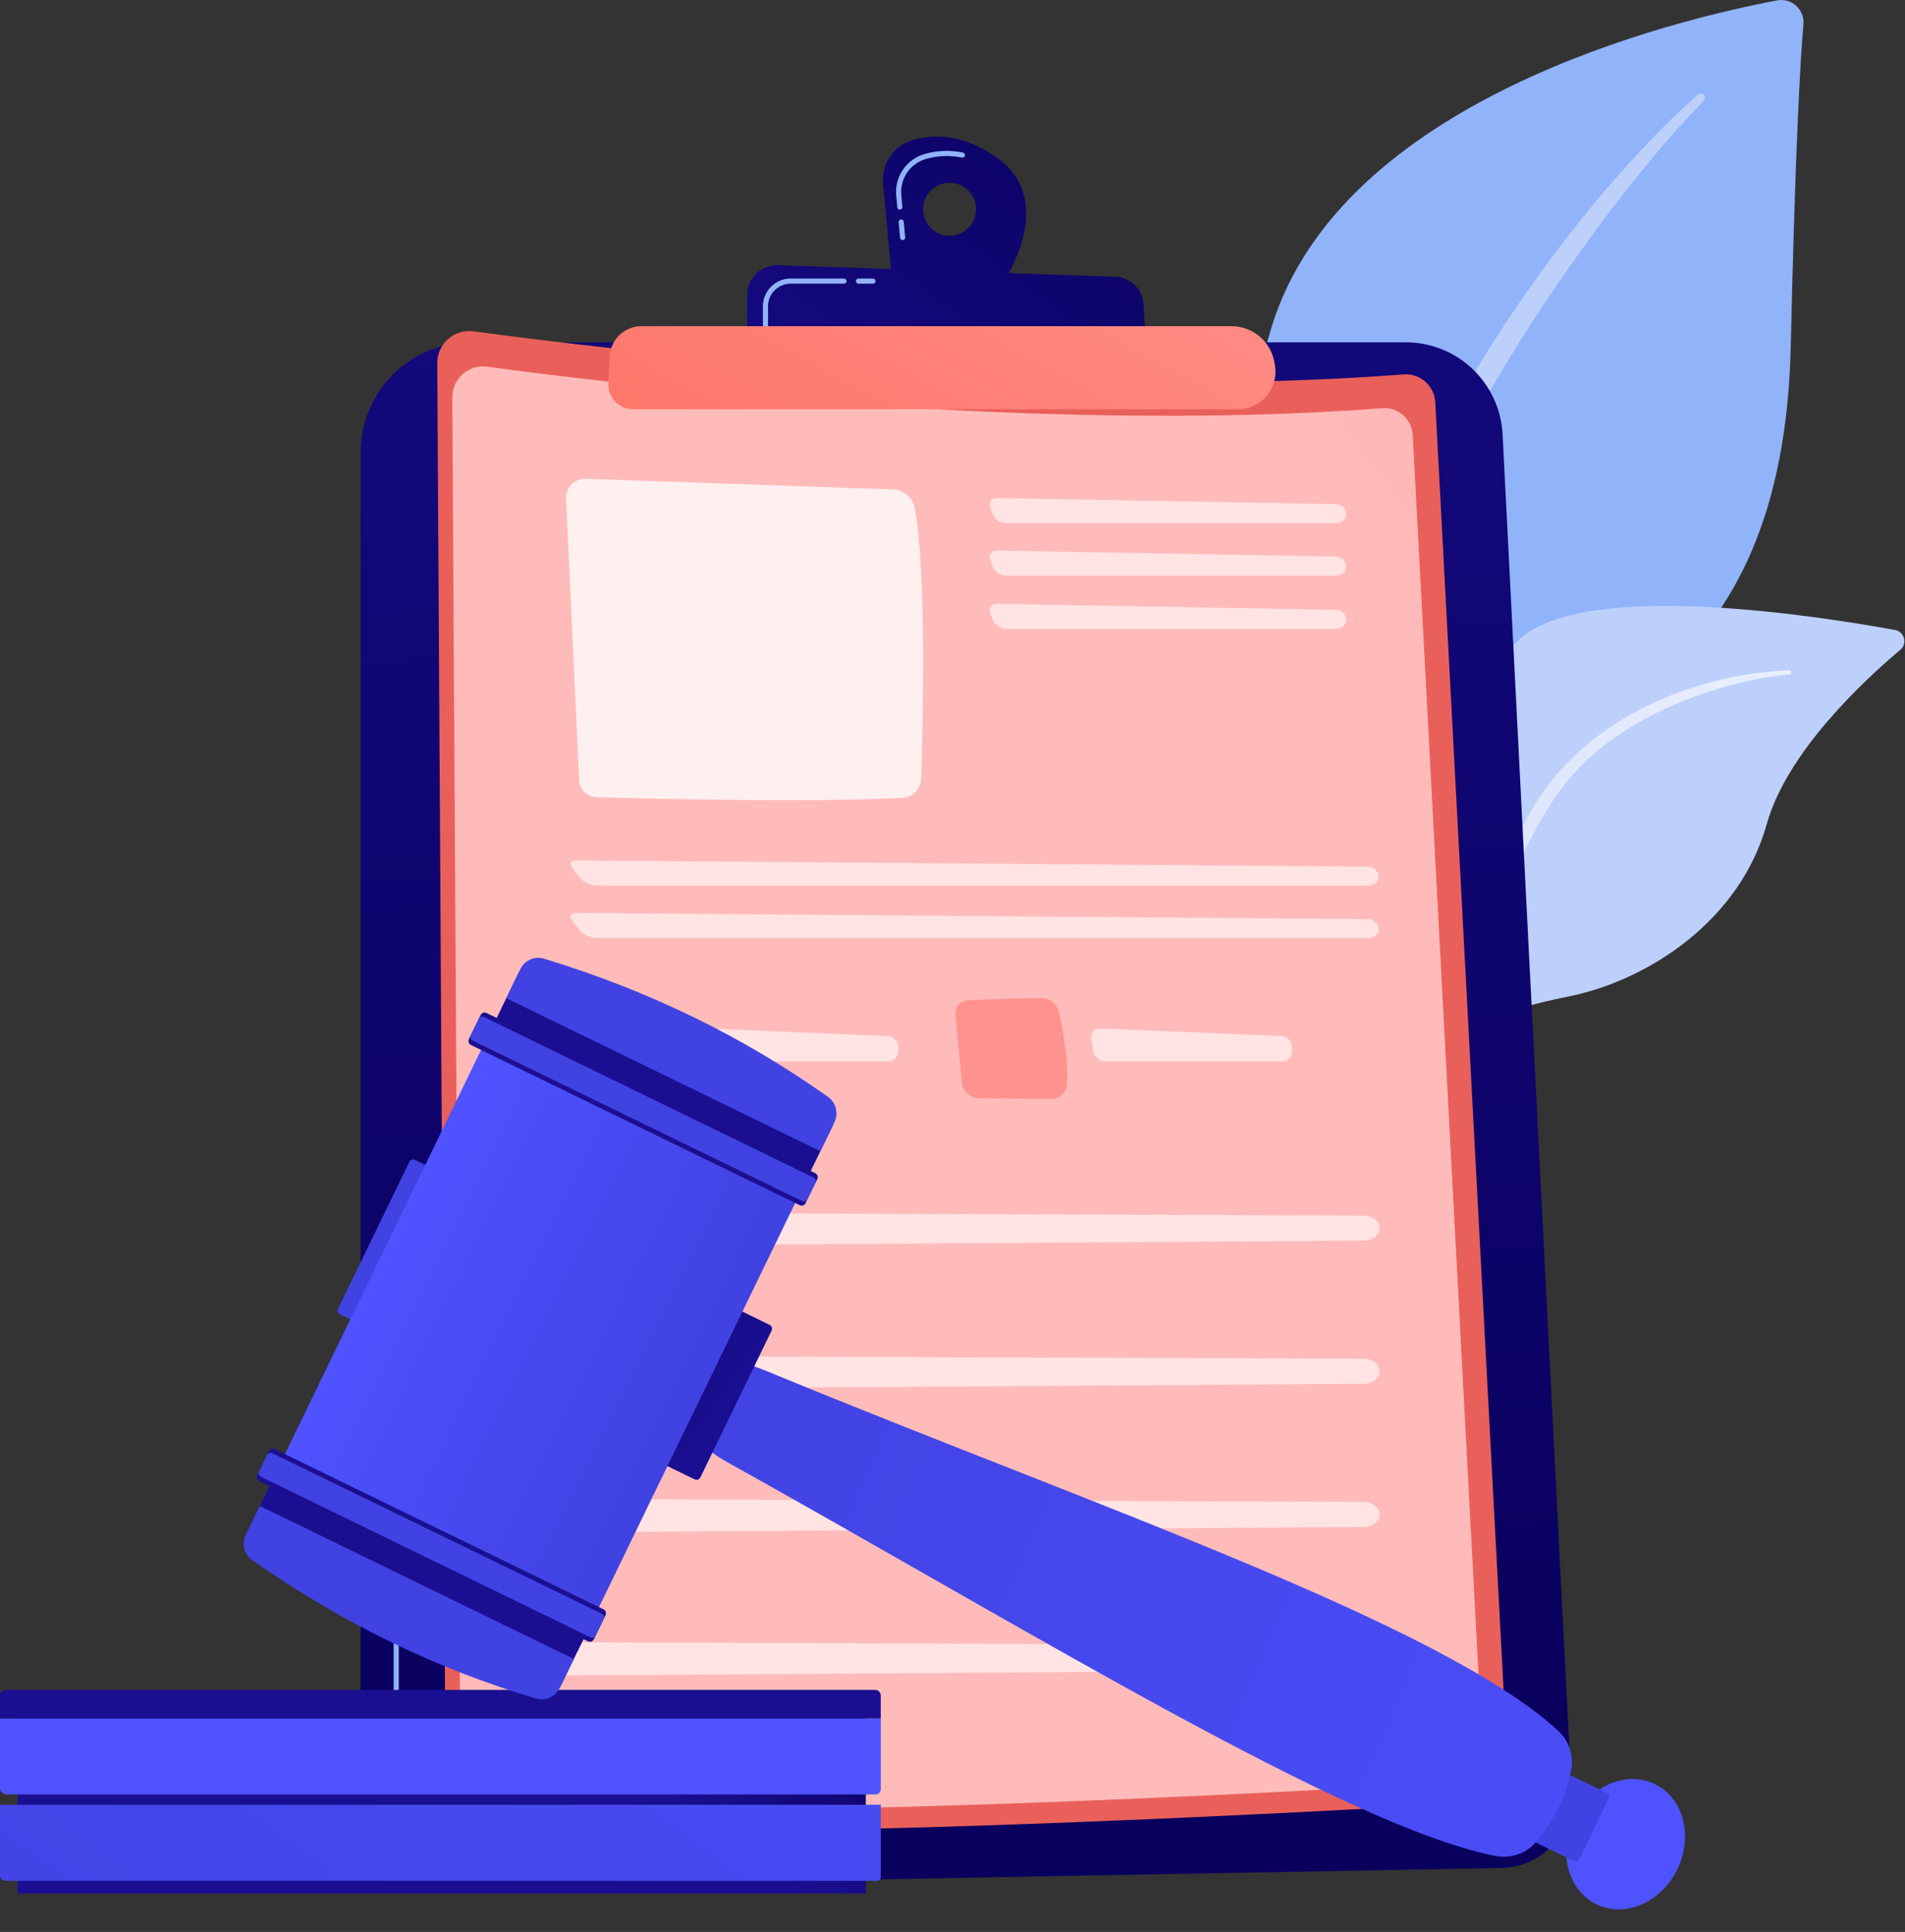 <svg width="573" height="581" viewBox="0 0 573 581" fill="none" xmlns="http://www.w3.org/2000/svg">
<rect x="0" y="0" width="573" height="581" fill="#333333" stroke="none"/>
<path d="M410.898 326.596C410.898 326.596 409.215 255.752 441.793 236.791C474.37 217.83 536.312 205.975 538.633 104.248C539.993 44.693 541.465 18.654 542.449 7.3C542.834 2.871 538.905 -0.705 534.543 0.119C503.69 5.941 403.461 29.904 382.446 98.426C357.533 179.661 410.896 326.596 410.896 326.596H410.898Z" fill="#91B3FA"/>
<path d="M510.682 28.421C476.814 58.675 437.653 112.22 416.778 165.764C414.1 174.588 406.263 193.355 402.858 226.698C399.818 254.506 401.33 283.891 405.016 303.342C405.248 304.572 406.434 305.38 407.661 305.146C409.773 304.743 409.491 302.471 409.472 302.542C405.263 269.31 407.009 227.944 416.655 190.623C428.977 144.795 456.464 100.363 484.894 62.68L487.819 58.969C509.846 30.635 514.482 30.428 512.422 28.453C511.935 27.985 511.174 27.981 510.68 28.421H510.682Z" fill="#BDD0FB"/>
<path d="M370.188 456.543C365.78 458.708 411.915 400.598 426.366 309.335C433.176 266.329 433.264 212.446 457.723 191.681C478.079 174.4 547.347 185.31 570.011 189.457C572.843 189.974 573.796 193.558 571.592 195.413C560.723 204.556 537.473 226.122 531.415 247.856C523.429 276.504 496.238 294.726 471.896 299.656C447.552 304.586 434.011 309.372 422.152 348.367C410.294 387.361 382.713 450.393 370.188 456.543Z" fill="#BDD0FB"/>
<path d="M538.136 201.561C509.219 202.773 478.179 215.985 462.428 240.769L460.941 243.133C457.508 248.679 438.046 288.099 427.238 320.776C427.104 321.183 427.323 321.622 427.731 321.759C428.421 321.987 428.768 321.227 428.701 321.294C436.231 302.833 447.048 279.43 455.661 261.927C464.899 242.827 471.363 229.894 492.434 217.506C515.887 204.164 538.29 202.79 538.223 202.805C538.566 202.769 538.815 202.463 538.78 202.122C538.746 201.793 538.46 201.55 538.136 201.563V201.561Z" fill="url(#paint0_linear_10_5128)"/>
<path d="M108.479 136.084C108.479 117.785 123.287 102.952 141.557 102.952H422.855C438.375 102.952 451.17 115.133 451.96 130.657L472.724 539.152C473.341 551.299 463.793 561.548 451.653 561.768L129.249 567.636C117.84 567.844 108.479 558.636 108.479 547.207V136.084Z" fill="url(#paint1_linear_10_5128)"/>
<path d="M176.368 560.693H176.358L140.283 560.225C128.22 560.068 118.407 550.111 118.407 538.028V483.472C118.407 483.045 118.752 482.702 119.176 482.702C119.601 482.702 119.946 483.047 119.946 483.472V538.028C119.946 549.271 129.077 558.537 140.302 558.682L176.376 559.149C176.801 559.153 177.142 559.505 177.138 559.93C177.131 560.353 176.788 560.693 176.368 560.693Z" fill="#91B3FA"/>
<path d="M119.176 467.346C118.752 467.346 118.407 467 118.407 466.575V457.741C118.407 457.313 118.752 456.97 119.176 456.97C119.601 456.97 119.946 457.315 119.946 457.741V466.575C119.946 467.002 119.601 467.346 119.176 467.346Z" fill="url(#paint2_linear_10_5128)"/>
<path d="M131.524 109.239C131.49 103.385 136.63 98.853 142.422 99.64C180.836 104.858 312.931 120.995 422.146 112.599C427.127 112.215 431.449 115.996 431.714 120.991L453.486 531.308C453.785 536.933 449.497 541.744 443.88 542.077C397.946 544.8 208.777 555.324 141.303 548.247C137.197 547.816 134.079 544.354 134.056 540.217L131.526 109.239H131.524Z" fill="url(#paint3_linear_10_5128)"/>
<path d="M136.048 119.521C136.015 113.887 140.962 109.526 146.535 110.284C183.502 115.304 310.623 130.835 415.726 122.754C420.519 122.386 424.678 126.024 424.933 130.831L445.885 525.696C446.172 531.11 442.044 535.741 436.641 536.062C392.436 538.682 210.391 548.811 145.458 541.999C141.506 541.585 138.505 538.252 138.482 534.273L136.046 119.523L136.048 119.521Z" fill="url(#paint4_linear_10_5128)"/>
<path opacity="0.78" d="M170.271 149.963L174.198 234.618C174.327 237.433 176.598 239.672 179.413 239.752C195.066 240.194 243.839 241.386 271.38 239.947C274.496 239.783 276.959 237.259 277.064 234.137C277.589 218.261 278.739 172.053 275.125 152.736C274.542 149.615 271.863 147.33 268.698 147.219L176.18 143.979C172.845 143.862 170.118 146.622 170.273 149.963H170.271Z" fill="white"/>
<g opacity="0.6">
<path d="M401.888 157.334C403.617 157.334 404.995 156.056 404.951 154.494C404.905 152.931 403.454 151.629 401.725 151.597L299.971 149.781C298.242 149.75 297.297 151.063 297.872 152.697L298.457 154.362C299.032 155.996 300.918 157.334 302.648 157.334H401.892H401.888Z" fill="white"/>
</g>
<g opacity="0.6">
<path d="M299.967 165.563C298.238 165.531 297.292 166.844 297.867 168.478L298.453 170.143C299.028 171.777 300.914 173.115 302.643 173.115H401.888C403.617 173.115 404.995 171.838 404.951 170.275C404.905 168.713 403.454 167.41 401.725 167.378L299.971 165.563H299.967Z" fill="white"/>
</g>
<g opacity="0.6">
<path d="M299.967 181.573C298.238 181.541 297.292 182.855 297.867 184.488L298.453 186.153C299.028 187.787 300.914 189.125 302.643 189.125H401.888C403.617 189.125 404.995 187.848 404.951 186.285C404.905 184.723 403.454 183.42 401.725 183.389L299.971 181.573H299.967Z" fill="white"/>
</g>
<g opacity="0.6">
<path d="M411.741 266.339C413.47 266.339 414.802 265.061 414.7 263.499C414.597 261.936 413.098 260.648 411.367 260.634L173.386 258.755C171.657 258.74 171.124 259.84 172.201 261.195L174.331 263.874C175.408 265.229 177.706 266.339 179.436 266.339H411.741Z" fill="white"/>
</g>
<g opacity="0.6">
<path d="M173.386 274.539C171.657 274.524 171.124 275.624 172.201 276.979L174.331 279.658C175.408 281.013 177.706 282.123 179.436 282.123H411.741C413.47 282.123 414.802 280.845 414.7 279.283C414.597 277.72 413.098 276.432 411.367 276.417L173.386 274.539Z" fill="white"/>
</g>
<path d="M172.466 300.889C178.181 300.452 188.883 300.246 194.773 300.165C197.27 300.129 199.459 301.823 200.045 304.255C201.182 308.976 202.751 317.174 202.552 325.859C202.493 328.461 200.365 330.536 197.768 330.509L176.029 330.274C173.357 330.245 171.136 328.199 170.887 325.533L168.976 305.049C168.778 302.929 170.348 301.053 172.466 300.891V300.889Z" fill="url(#paint5_linear_10_5128)"/>
<g opacity="0.6">
<path d="M212.515 309.294C210.786 309.221 209.584 310.566 209.841 312.279L210.412 316.089C210.669 317.802 212.294 319.203 214.025 319.203H267.123C268.852 319.203 270.251 317.785 270.228 316.053L270.213 314.857C270.192 313.125 268.76 311.648 267.031 311.575L212.515 309.292V309.294Z" fill="white"/>
</g>
<path d="M290.896 300.889C296.611 300.452 307.312 300.246 313.203 300.165C315.7 300.129 317.889 301.823 318.474 304.255C319.612 308.976 321.18 317.174 320.982 325.859C320.923 328.461 318.794 330.536 316.197 330.509L294.459 330.274C291.787 330.245 289.566 328.199 289.317 325.533L287.406 305.049C287.207 302.929 288.778 301.053 290.896 300.891V300.889Z" fill="url(#paint6_linear_10_5128)"/>
<g opacity="0.6">
<path d="M330.945 309.294C329.216 309.221 328.014 310.566 328.271 312.279L328.842 316.089C329.099 317.802 330.724 319.203 332.455 319.203H385.553C387.282 319.203 388.681 317.785 388.658 316.053L388.643 314.857C388.622 313.125 387.19 311.648 385.461 311.575L330.945 309.292V309.294Z" fill="white"/>
</g>
<g opacity="0.6">
<path d="M165.802 370.967C166.546 373.173 169.114 374.704 172.035 374.683L410.158 373.097C412.851 373.078 415.007 371.344 414.948 369.241C414.892 367.197 412.759 365.561 410.139 365.551L172.01 364.703C167.807 364.688 164.729 367.79 165.802 370.963V370.967Z" fill="white"/>
</g>
<g opacity="0.6">
<path d="M165.802 414.031C166.546 416.237 169.114 417.768 172.035 417.747L410.158 416.161C412.851 416.142 415.007 414.408 414.948 412.305C414.892 410.261 412.759 408.625 410.139 408.615L172.01 407.767C167.807 407.752 164.729 410.854 165.802 414.027V414.031Z" fill="white"/>
</g>
<g opacity="0.6">
<path d="M165.802 457.093C166.546 459.299 169.114 460.83 172.035 460.809L410.158 459.223C412.851 459.204 415.007 457.47 414.948 455.367C414.892 453.323 412.759 451.687 410.139 451.677L172.01 450.829C167.807 450.814 164.729 453.916 165.802 457.089V457.093Z" fill="white"/>
</g>
<g opacity="0.6">
<path d="M165.802 500.157C166.546 502.363 169.114 503.894 172.035 503.873L410.158 502.287C412.851 502.268 415.007 500.534 414.948 498.431C414.892 496.387 412.759 494.751 410.139 494.741L172.01 493.893C167.807 493.878 164.729 496.98 165.802 500.153V500.157Z" fill="white"/>
</g>
<path d="M299.651 47.254C289.491 40.173 280.656 40.313 274.436 42.152C268.763 43.83 265.084 49.315 265.624 55.215L268.307 84.539L300.224 87.377C300.224 87.377 319.579 61.14 299.651 47.254ZM285.616 70.911C281.221 70.911 277.658 67.342 277.658 62.939C277.658 58.537 281.221 54.968 285.616 54.968C290.012 54.968 293.575 58.537 293.575 62.939C293.575 67.342 290.012 70.911 285.616 70.911Z" fill="url(#paint7_linear_10_5128)"/>
<path d="M271.495 72.205C271.102 72.205 270.766 71.904 270.73 71.504L270.304 66.833C270.264 66.408 270.578 66.033 271 65.995C271.433 65.955 271.799 66.27 271.836 66.693L272.263 71.363C272.303 71.788 271.989 72.163 271.567 72.201C271.541 72.203 271.518 72.203 271.495 72.203V72.205ZM270.659 63.055C270.266 63.055 269.929 62.753 269.894 62.353L269.57 58.807C269.055 53.186 272.587 47.954 277.965 46.362C281.775 45.235 285.7 45.074 289.631 45.882C290.047 45.968 290.317 46.377 290.231 46.793C290.145 47.21 289.742 47.476 289.322 47.395C285.639 46.641 281.965 46.789 278.402 47.843C273.727 49.225 270.657 53.778 271.104 58.667L271.429 62.213C271.468 62.638 271.155 63.013 270.732 63.05C270.707 63.053 270.684 63.053 270.661 63.053L270.659 63.055Z" fill="#91B3FA"/>
<path d="M224.746 103.49V88.747C224.746 83.658 228.958 79.582 234.035 79.756L335.515 83.239C340.019 83.394 343.665 86.954 343.935 91.46L344.784 105.626L224.744 103.492L224.746 103.49Z" fill="url(#paint8_linear_10_5128)"/>
<path d="M262.586 85.312H258.222C257.797 85.312 257.452 84.967 257.452 84.542C257.452 84.117 257.797 83.771 258.222 83.771H262.586C263.01 83.771 263.355 84.117 263.355 84.542C263.355 84.967 263.01 85.312 262.586 85.312Z" fill="#91B3FA"/>
<path d="M230.239 98.861C229.815 98.861 229.47 98.516 229.47 98.09V92.125C229.47 87.518 233.213 83.769 237.813 83.769H253.858C254.282 83.769 254.627 84.114 254.627 84.539C254.627 84.965 254.282 85.31 253.858 85.31H237.813C234.062 85.31 231.009 88.368 231.009 92.123V98.088C231.009 98.516 230.664 98.859 230.239 98.859V98.861Z" fill="#91B3FA"/>
<path d="M183.398 107.214C183.643 102.108 187.848 98.095 192.95 98.095L370.408 98.091C376.789 98.091 382.243 102.69 383.332 108.988L383.483 109.857C384.675 116.754 379.372 123.065 372.384 123.065H190.322C186.14 123.065 182.806 119.561 183.007 115.376L183.398 107.214Z" fill="url(#paint9_linear_10_5128)"/>
<path d="M260.425 509.886H5.311V569.439H260.425V509.886Z" fill="url(#paint10_linear_10_5128)"/>
<path d="M0 542.758H264.919V564.544C264.919 565.141 264.434 565.627 263.838 565.627H1.618C0.726 565.627 0.002 564.9 0.002 564.008V542.76L0 542.758Z" fill="url(#paint11_linear_10_5128)"/>
<path d="M0 516.793H264.919V538.056C264.919 538.942 264.2 539.662 263.315 539.662H2.001C0.897 539.662 0 538.764 0 537.658V516.793Z" fill="url(#paint12_linear_10_5128)"/>
<path d="M1.652 508.218H263.246C264.171 508.218 264.919 508.968 264.919 509.894V516.793H0V509.871C0 508.958 0.74 508.216 1.652 508.216V508.218Z" fill="url(#paint13_linear_10_5128)"/>
<path d="M504.517 562.184C509.366 552.196 506.338 540.709 497.754 536.529C489.17 532.348 478.281 537.057 473.432 547.046C468.583 557.034 471.611 568.521 480.195 572.701C488.779 576.882 499.668 572.173 504.517 562.184Z" fill="url(#paint14_linear_10_5128)"/>
<path d="M470.508 534.428L461.717 552.537C461.402 553.187 461.672 553.97 462.321 554.286L473.324 559.645C473.973 559.961 474.755 559.69 475.071 559.04L483.862 540.931C484.177 540.281 483.907 539.498 483.258 539.182L472.255 533.823C471.606 533.507 470.824 533.778 470.508 534.428Z" fill="url(#paint15_linear_10_5128)"/>
<path d="M472.603 532.229C471.026 540.337 467.432 547.577 461.968 554.015C459.015 557.494 454.279 559.053 449.568 558.106C404.533 549.05 310.151 490.619 218.492 439.577C212.418 436.195 208.219 432.358 211.082 426.46L217.403 413.438C220.247 407.578 227.055 410.877 233.445 413.508C330.4 453.407 433.235 488.185 468.538 520.364C471.925 523.451 473.435 527.95 472.603 532.229Z" fill="url(#paint16_linear_10_5128)"/>
<path d="M232.105 400.132L210.645 444.336C210.341 444.96 209.591 445.22 208.968 444.916L197.647 439.401C197.024 439.097 196.764 438.346 197.067 437.721L218.528 393.518C218.831 392.894 219.582 392.634 220.205 392.938L231.526 398.453C232.149 398.756 232.408 399.508 232.105 400.132Z" fill="url(#paint17_linear_10_5128)"/>
<path d="M136.714 356.005L115.254 400.208C114.95 400.832 114.2 401.092 113.577 400.788L102.256 395.274C101.633 394.97 101.373 394.218 101.677 393.594L123.137 349.391C123.44 348.767 124.191 348.507 124.814 348.811L136.135 354.325C136.758 354.629 137.017 355.381 136.714 356.005Z" fill="url(#paint18_linear_10_5128)"/>
<path d="M147.044 310.927L79.239 450.607L173.717 496.619L241.522 356.939L147.044 310.927Z" fill="url(#paint19_linear_10_5128)"/>
<path d="M82.816 443.235L74.289 460.802L168.766 506.814L177.293 489.247L82.816 443.235Z" fill="url(#paint20_linear_10_5128)"/>
<path d="M172.611 498.906L168.372 507.636C167.076 510.304 164.042 511.645 161.2 510.798C131.75 502.037 103.247 488.388 75.823 469.165C73.423 467.481 72.597 464.296 73.878 461.657L78.134 452.889L172.609 498.906H172.611Z" fill="url(#paint21_linear_10_5128)"/>
<path d="M182.15 485.741L178.616 493.019C178.301 493.668 177.519 493.941 176.87 493.624L77.958 445.446C77.31 445.13 77.038 444.346 77.354 443.697L80.888 436.419C81.203 435.77 81.986 435.497 82.634 435.814L181.546 483.992C182.194 484.308 182.466 485.092 182.15 485.741Z" fill="url(#paint22_linear_10_5128)"/>
<path d="M181.585 486.906L179.183 491.855C178.896 492.443 178.188 492.688 177.6 492.404L78.466 444.118C77.879 443.831 77.634 443.121 77.918 442.533L80.321 437.584C80.607 436.995 81.316 436.75 81.904 437.035L181.038 485.32C181.625 485.607 181.87 486.317 181.585 486.906Z" fill="url(#paint23_linear_10_5128)"/>
<path d="M242.075 355.848L250.603 338.282L156.125 292.27L147.598 309.836L242.075 355.848Z" fill="url(#paint24_linear_10_5128)"/>
<path d="M246.748 346.198L250.987 337.469C252.283 334.8 251.459 331.581 249.042 329.866C223.977 312.074 195.656 298.047 163.628 288.312C160.824 287.46 157.812 288.777 156.531 291.418L152.275 300.186L246.75 346.203L246.748 346.198Z" fill="url(#paint25_linear_10_5128)"/>
<path d="M242.301 361.842L245.835 354.564C246.15 353.914 245.881 353.131 245.23 352.815L146.318 304.636C145.67 304.32 144.888 304.59 144.572 305.241L141.038 312.52C140.723 313.169 140.992 313.952 141.643 314.269L240.555 362.447C241.203 362.763 241.985 362.493 242.301 361.842Z" fill="url(#paint26_linear_10_5128)"/>
<path d="M242.865 360.679L245.268 355.728C245.554 355.14 245.31 354.43 244.72 354.143L145.586 305.857C144.999 305.57 144.29 305.815 144.003 306.406L141.601 311.355C141.314 311.944 141.559 312.654 142.149 312.941L241.282 361.226C241.87 361.513 242.579 361.268 242.865 360.677V360.679Z" fill="url(#paint27_linear_10_5128)"/>
<defs>
<linearGradient id="paint0_linear_10_5128" x1="427.198" y1="261.679" x2="538.784" y2="261.679" gradientUnits="userSpaceOnUse">
<stop stop-color="#DAE3FE"/>
<stop offset="1" stop-color="#E9EFFD"/>
</linearGradient>
<linearGradient id="paint1_linear_10_5128" x1="290.495" y1="540.199" x2="264.54" y2="-226.859" gradientUnits="userSpaceOnUse">
<stop stop-color="#09005D"/>
<stop offset="1" stop-color="#1A0F91"/>
</linearGradient>
<linearGradient id="paint2_linear_10_5128" x1="71.152" y1="431.598" x2="364.643" y2="617.747" gradientUnits="userSpaceOnUse">
<stop stop-color="#A737D5"/>
<stop offset="1" stop-color="#EF497A"/>
</linearGradient>
<linearGradient id="paint3_linear_10_5128" x1="735.623" y1="-42.746" x2="528.411" y2="126.642" gradientUnits="userSpaceOnUse">
<stop stop-color="#E1473D"/>
<stop offset="1" stop-color="#E9605A"/>
</linearGradient>
<linearGradient id="paint4_linear_10_5128" x1="438.429" y1="213.798" x2="763.798" y2="-26.361" gradientUnits="userSpaceOnUse">
<stop stop-color="#FEBBBA"/>
<stop offset="1" stop-color="#FF928E"/>
</linearGradient>
<linearGradient id="paint5_linear_10_5128" x1="138.809" y1="277.842" x2="409.946" y2="494.226" gradientUnits="userSpaceOnUse">
<stop stop-color="#A737D5"/>
<stop offset="1" stop-color="#EF497A"/>
</linearGradient>
<linearGradient id="paint6_linear_10_5128" x1="317.04" y1="306.358" x2="635.436" y2="81.485" gradientUnits="userSpaceOnUse">
<stop stop-color="#FF928E"/>
<stop offset="1" stop-color="#FE7062"/>
</linearGradient>
<linearGradient id="paint7_linear_10_5128" x1="331.036" y1="5.198" x2="201.381" y2="175.478" gradientUnits="userSpaceOnUse">
<stop stop-color="#09005D"/>
<stop offset="1" stop-color="#1A0F91"/>
</linearGradient>
<linearGradient id="paint8_linear_10_5128" x1="345.229" y1="16.003" x2="215.573" y2="186.283" gradientUnits="userSpaceOnUse">
<stop stop-color="#09005D"/>
<stop offset="1" stop-color="#1A0F91"/>
</linearGradient>
<linearGradient id="paint9_linear_10_5128" x1="328.924" y1="26.431" x2="239.359" y2="190.622" gradientUnits="userSpaceOnUse">
<stop stop-color="#FF928E"/>
<stop offset="1" stop-color="#FE7062"/>
</linearGradient>
<linearGradient id="paint10_linear_10_5128" x1="188.065" y1="461.68" x2="155.008" y2="508.231" gradientUnits="userSpaceOnUse">
<stop stop-color="#09005D"/>
<stop offset="1" stop-color="#1A0F91"/>
</linearGradient>
<linearGradient id="paint11_linear_10_5128" x1="279.843" y1="351.682" x2="52.133" y2="662.988" gradientUnits="userSpaceOnUse">
<stop stop-color="#4F52FF"/>
<stop offset="1" stop-color="#4042E2"/>
</linearGradient>
<linearGradient id="paint12_linear_10_5128" x1="133.845" y1="498.653" x2="140.153" y2="367.781" gradientUnits="userSpaceOnUse">
<stop stop-color="#4F52FF"/>
<stop offset="1" stop-color="#4042E2"/>
</linearGradient>
<linearGradient id="paint13_linear_10_5128" x1="335.262" y1="307.412" x2="277.041" y2="366.24" gradientUnits="userSpaceOnUse">
<stop stop-color="#09005D"/>
<stop offset="1" stop-color="#1A0F91"/>
</linearGradient>
<linearGradient id="paint14_linear_10_5128" x1="606.34" y1="583.654" x2="659.822" y2="596.829" gradientUnits="userSpaceOnUse">
<stop stop-color="#4F52FF"/>
<stop offset="1" stop-color="#4042E2"/>
</linearGradient>
<linearGradient id="paint15_linear_10_5128" x1="358.626" y1="475.172" x2="435.789" y2="523.41" gradientUnits="userSpaceOnUse">
<stop stop-color="#4F52FF"/>
<stop offset="1" stop-color="#4042E2"/>
</linearGradient>
<linearGradient id="paint16_linear_10_5128" x1="582.808" y1="589.142" x2="198.004" y2="423.868" gradientUnits="userSpaceOnUse">
<stop stop-color="#4F52FF"/>
<stop offset="1" stop-color="#4042E2"/>
</linearGradient>
<linearGradient id="paint17_linear_10_5128" x1="160.148" y1="379.883" x2="218.722" y2="421.757" gradientUnits="userSpaceOnUse">
<stop stop-color="#09005D"/>
<stop offset="1" stop-color="#1A0F91"/>
</linearGradient>
<linearGradient id="paint18_linear_10_5128" x1="312.913" y1="454.526" x2="124.081" y2="377.065" gradientUnits="userSpaceOnUse">
<stop stop-color="#4F52FF"/>
<stop offset="1" stop-color="#4042E2"/>
</linearGradient>
<linearGradient id="paint19_linear_10_5128" x1="113.336" y1="380.506" x2="201.933" y2="424.212" gradientUnits="userSpaceOnUse">
<stop stop-color="#4F52FF"/>
<stop offset="1" stop-color="#4042E2"/>
</linearGradient>
<linearGradient id="paint20_linear_10_5128" x1="53.721" y1="526.989" x2="105.862" y2="489.51" gradientUnits="userSpaceOnUse">
<stop stop-color="#09005D"/>
<stop offset="1" stop-color="#1A0F91"/>
</linearGradient>
<linearGradient id="paint21_linear_10_5128" x1="83.736" y1="587.269" x2="114.38" y2="504.529" gradientUnits="userSpaceOnUse">
<stop stop-color="#4F52FF"/>
<stop offset="1" stop-color="#4042E2"/>
</linearGradient>
<linearGradient id="paint22_linear_10_5128" x1="60.59" y1="288.386" x2="92.12" y2="368.509" gradientUnits="userSpaceOnUse">
<stop stop-color="#09005D"/>
<stop offset="1" stop-color="#1A0F91"/>
</linearGradient>
<linearGradient id="paint23_linear_10_5128" x1="80.858" y1="603.985" x2="126.76" y2="473.663" gradientUnits="userSpaceOnUse">
<stop stop-color="#4F52FF"/>
<stop offset="1" stop-color="#4042E2"/>
</linearGradient>
<linearGradient id="paint24_linear_10_5128" x1="2427.03" y1="-85.581" x2="2332.41" y2="-68.241" gradientUnits="userSpaceOnUse">
<stop stop-color="#09005D"/>
<stop offset="1" stop-color="#1A0F91"/>
</linearGradient>
<linearGradient id="paint25_linear_10_5128" x1="283.619" y1="185.511" x2="241.159" y2="254.31" gradientUnits="userSpaceOnUse">
<stop stop-color="#4F52FF"/>
<stop offset="1" stop-color="#4042E2"/>
</linearGradient>
<linearGradient id="paint26_linear_10_5128" x1="176.705" y1="206.415" x2="187.156" y2="285.57" gradientUnits="userSpaceOnUse">
<stop stop-color="#09005D"/>
<stop offset="1" stop-color="#1A0F91"/>
</linearGradient>
<linearGradient id="paint27_linear_10_5128" x1="291.453" y1="194.552" x2="227.476" y2="284.976" gradientUnits="userSpaceOnUse">
<stop stop-color="#4F52FF"/>
<stop offset="1" stop-color="#4042E2"/>
</linearGradient>
</defs>
</svg>
